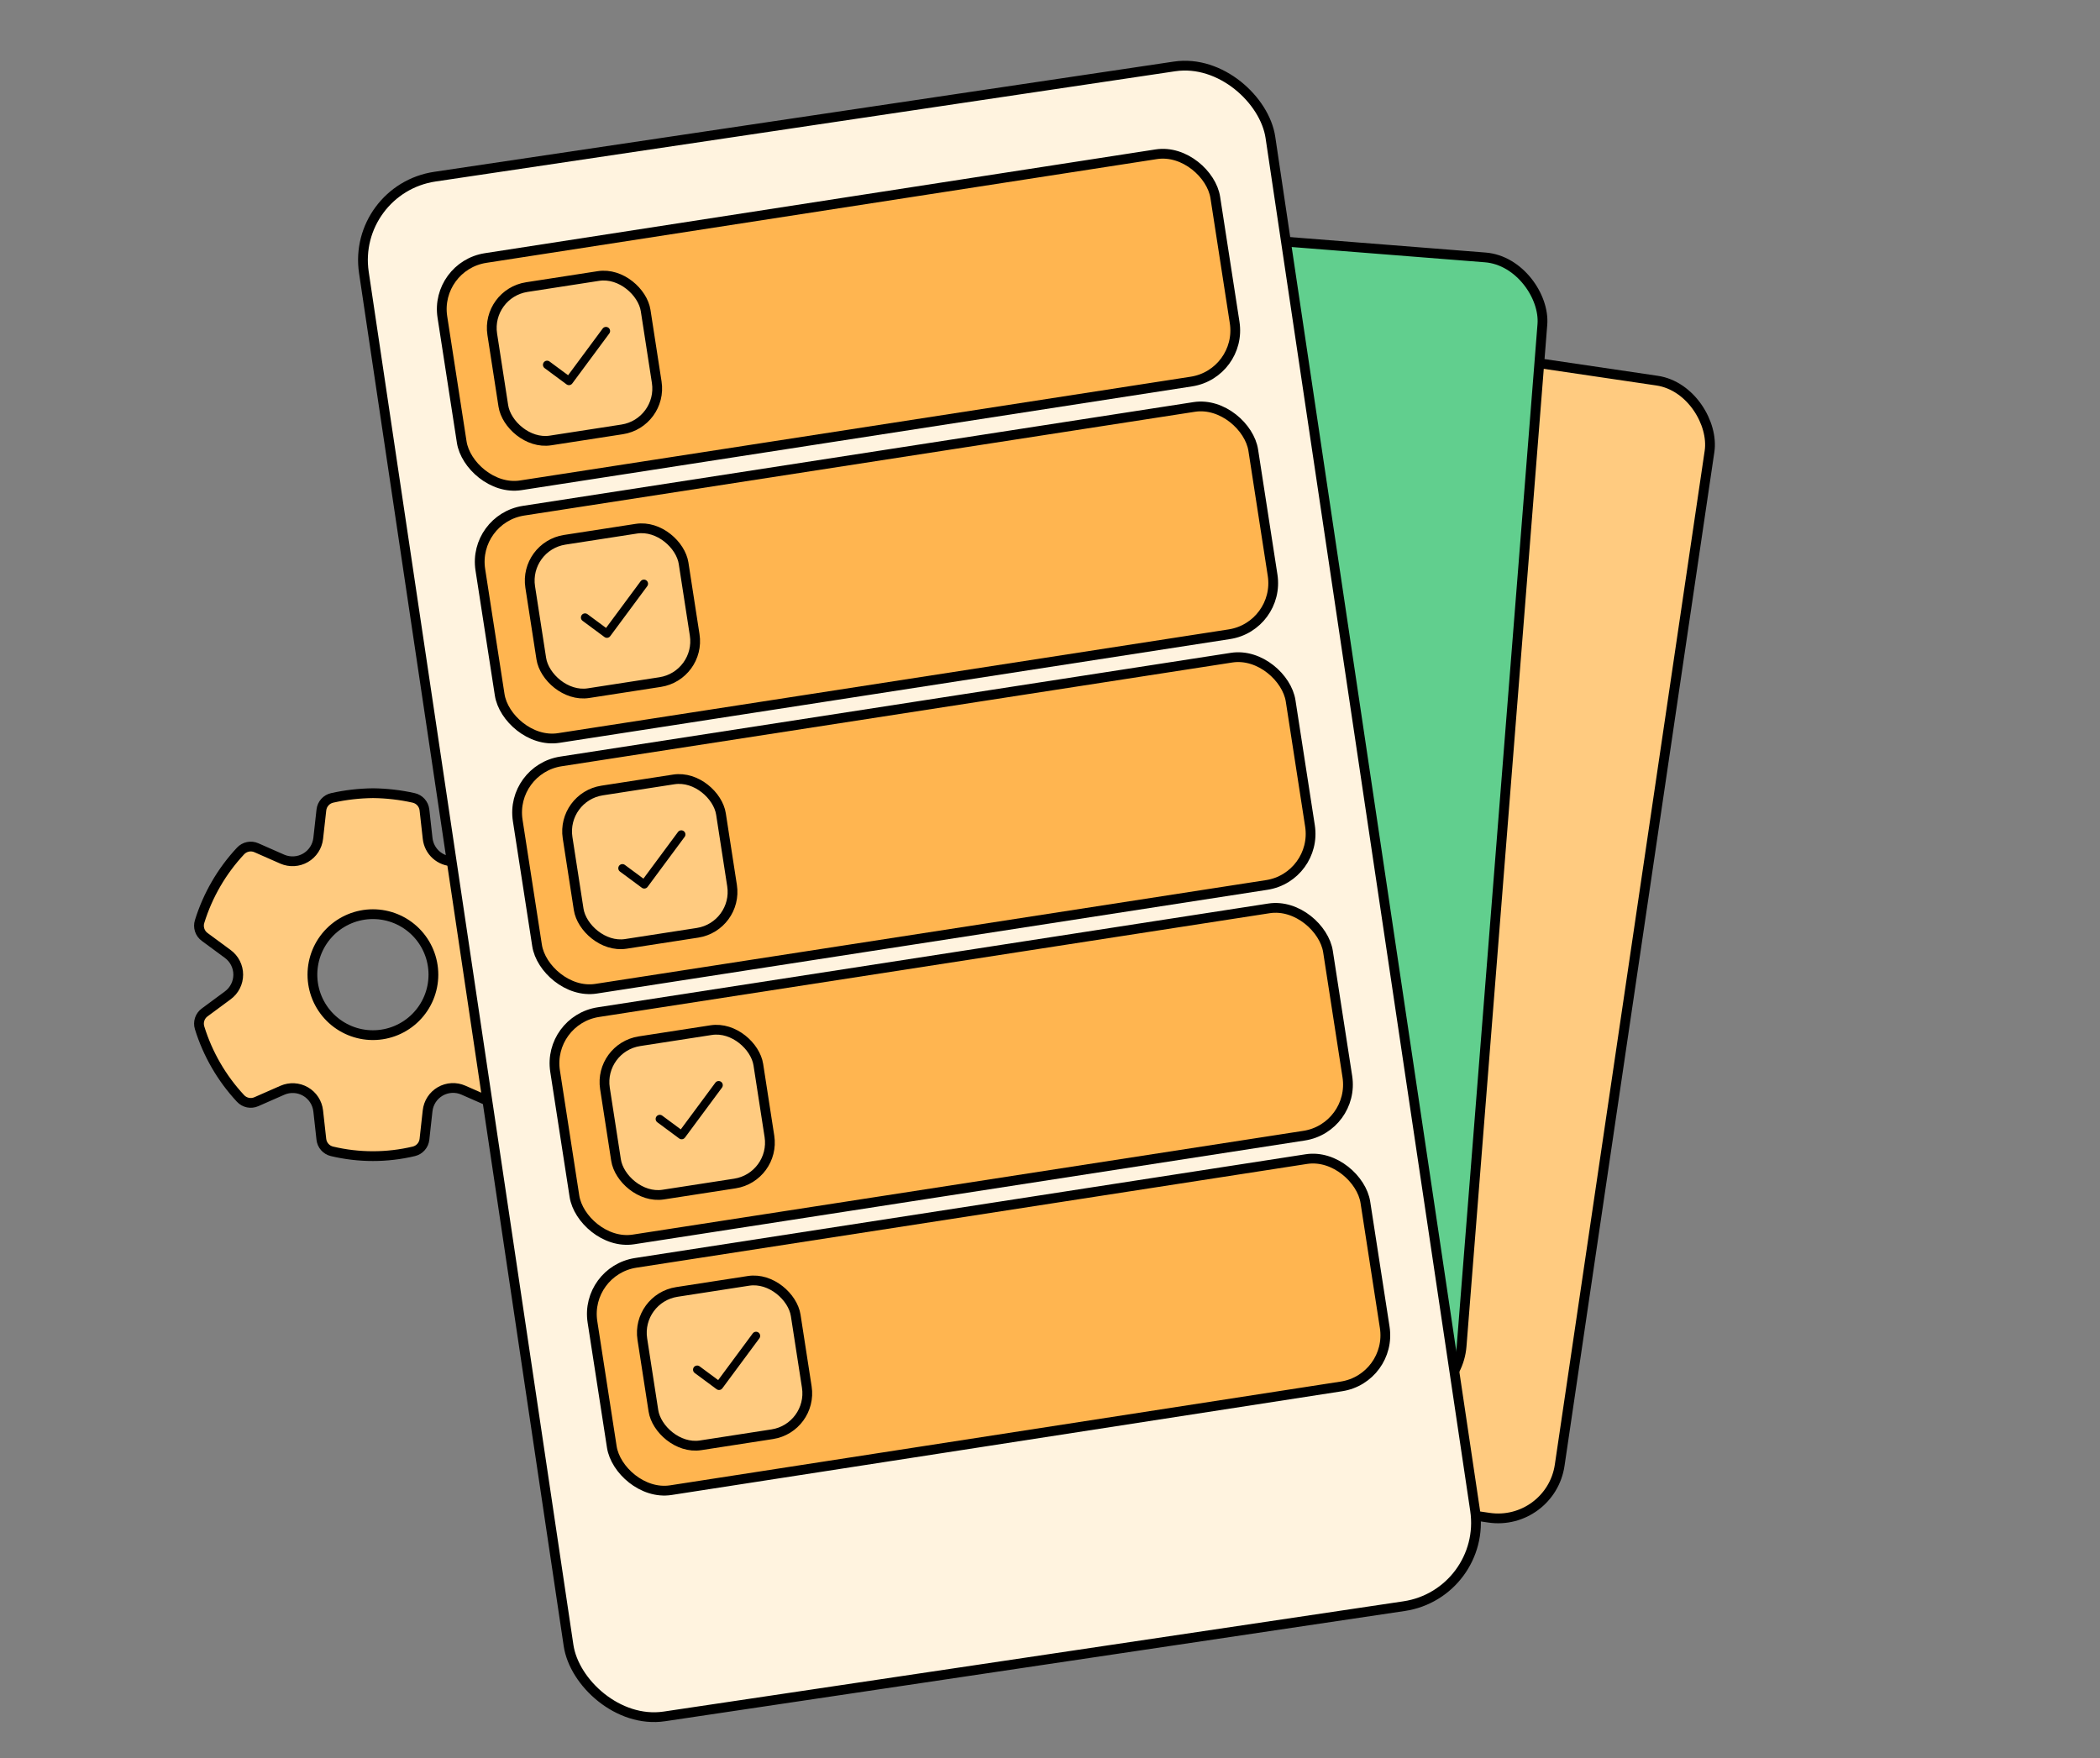 <?xml version="1.0" encoding="UTF-8"?> <svg xmlns="http://www.w3.org/2000/svg" width="430" height="360" viewBox="0 0 430 360" fill="none"><rect x="0" y="0" width="430" height="360" fill="#808080" stroke="none"/><path d="M84.698 163.387C81.972 162.779 79.191 162.456 76.398 162.424C73.541 162.457 70.749 162.778 68.024 163.387C67.442 163.516 66.914 163.824 66.517 164.269C66.119 164.713 65.871 165.271 65.807 165.865L65.159 171.677C65.067 172.497 64.783 173.284 64.332 173.975C63.88 174.666 63.274 175.241 62.56 175.655C61.846 176.069 61.046 176.311 60.222 176.36C59.398 176.409 58.575 176.265 57.817 175.939L52.49 173.594C51.949 173.356 51.348 173.292 50.769 173.411C50.191 173.53 49.663 173.826 49.26 174.257C45.408 178.379 42.539 183.321 40.87 188.71C40.693 189.278 40.697 189.886 40.883 190.451C41.068 191.016 41.425 191.509 41.905 191.86L46.634 195.344C47.3 195.833 47.841 196.472 48.214 197.209C48.587 197.946 48.782 198.761 48.782 199.587C48.782 200.413 48.587 201.227 48.214 201.964C47.841 202.701 47.3 203.34 46.634 203.829L41.905 207.323C41.426 207.674 41.069 208.166 40.883 208.73C40.698 209.294 40.694 209.902 40.87 210.469C42.539 215.862 45.405 220.808 49.254 224.938C49.657 225.37 50.184 225.666 50.763 225.786C51.341 225.905 51.943 225.841 52.484 225.604L57.835 223.253C58.589 222.926 59.409 222.779 60.23 222.825C61.05 222.872 61.849 223.109 62.561 223.52C64.004 224.356 64.968 225.827 65.156 227.487L65.801 233.3C65.864 233.885 66.107 234.436 66.496 234.877C66.885 235.319 67.402 235.629 67.975 235.765C73.486 237.075 79.227 237.075 84.738 235.765C85.311 235.629 85.827 235.319 86.216 234.877C86.606 234.436 86.849 233.885 86.912 233.3L87.556 227.477C87.644 226.657 87.923 225.869 88.373 225.177C88.822 224.485 89.429 223.909 90.143 223.495C90.857 223.082 91.658 222.843 92.482 222.798C93.306 222.752 94.129 222.902 94.883 223.235L100.232 225.585C100.773 225.823 101.374 225.886 101.953 225.767C102.532 225.648 103.059 225.352 103.462 224.919C107.309 220.794 110.174 215.853 111.845 210.466C112.023 209.899 112.019 209.29 111.833 208.725C111.648 208.161 111.29 207.668 110.811 207.317L106.088 203.829C105.422 203.341 104.881 202.702 104.507 201.965C104.134 201.228 103.939 200.414 103.939 199.588C103.939 198.761 104.133 197.947 104.506 197.21C104.878 196.472 105.419 195.833 106.085 195.344L110.808 191.854C111.286 191.502 111.643 191.01 111.827 190.446C112.012 189.882 112.016 189.274 111.839 188.707C110.171 183.318 107.304 178.377 103.453 174.254C103.049 173.822 102.522 173.527 101.943 173.408C101.365 173.289 100.763 173.353 100.223 173.591L94.896 175.936C94.232 176.228 93.515 176.38 92.79 176.382C91.493 176.38 90.241 175.899 89.277 175.032C88.312 174.164 87.701 172.971 87.562 171.681L86.912 165.862C86.848 165.27 86.6 164.713 86.204 164.269C85.807 163.825 85.279 163.517 84.698 163.387ZM76.358 211.974C73.073 211.974 69.922 210.669 67.599 208.346C65.275 206.023 63.97 202.872 63.97 199.587C63.97 196.301 65.275 193.151 67.599 190.827C69.922 188.504 73.073 187.199 76.358 187.199C79.643 187.199 82.794 188.504 85.117 190.827C87.44 193.151 88.746 196.301 88.746 199.587C88.746 202.872 87.44 206.023 85.117 208.346C82.794 210.669 79.643 211.974 76.358 211.974Z" fill="#FFCB80" stroke="black" stroke-width="2" stroke-linejoin="round"></path><rect x="214.832" y="59.55" width="138.568" height="235.375" rx="12.747" transform="rotate(8.407 214.832 59.55)" fill="#FFCB80" stroke="black" stroke-width="2" stroke-linejoin="round"></rect><rect x="178.689" y="42.797" width="138.568" height="235.375" rx="12.747" transform="rotate(4.52 178.689 42.797)" fill="#61CF8E" stroke="black" stroke-width="2" stroke-linejoin="round"></rect><rect x="71.965" y="38.722" width="187.671" height="318.784" rx="17.264" transform="rotate(-8.478 71.965 38.722)" fill="#FFF3DF" stroke="black" stroke-width="2" stroke-linejoin="round"></rect><rect x="88.963" y="54.456" width="160.146" height="47.097" rx="10.594" transform="rotate(-8.796 88.963 54.456)" fill="#FFB550" stroke="black" stroke-width="2" stroke-linejoin="round"></rect><rect x="99.5" y="60.084" width="31.781" height="31.781" rx="8.467" transform="rotate(-8.796 99.5 60.084)" fill="#FFCB80" stroke="black" stroke-width="2" stroke-linejoin="round"></rect><path d="M124.757 68.292L117.179 78.525C117.113 78.615 117.03 78.69 116.935 78.748C116.839 78.805 116.734 78.843 116.624 78.859C116.514 78.876 116.402 78.87 116.294 78.843C116.187 78.816 116.085 78.768 115.996 78.702L111.519 75.386C111.43 75.32 111.354 75.237 111.297 75.142C111.24 75.047 111.202 74.941 111.186 74.831C111.169 74.721 111.175 74.609 111.202 74.502C111.228 74.394 111.276 74.293 111.342 74.203C111.409 74.114 111.492 74.039 111.587 73.982C111.682 73.924 111.788 73.887 111.897 73.87C112.007 73.854 112.119 73.859 112.227 73.886C112.335 73.913 112.436 73.961 112.525 74.027L116.324 76.84L123.4 67.287C123.533 67.106 123.733 66.987 123.955 66.953C124.177 66.92 124.402 66.977 124.583 67.11C124.763 67.244 124.883 67.443 124.916 67.665C124.949 67.887 124.893 68.113 124.759 68.293L124.757 68.292Z" fill="black"></path><rect x="96.734" y="106.201" width="160.146" height="47.097" rx="10.594" transform="rotate(-8.796 96.734 106.201)" fill="#FFB550" stroke="black" stroke-width="2" stroke-linejoin="round"></rect><rect x="107.27" y="111.829" width="31.781" height="31.781" rx="8.467" transform="rotate(-8.796 107.27 111.829)" fill="#FFCB80" stroke="black" stroke-width="2" stroke-linejoin="round"></rect><path d="M132.529 120.037L124.95 130.27C124.884 130.36 124.801 130.435 124.706 130.492C124.611 130.55 124.505 130.587 124.395 130.604C124.286 130.62 124.174 130.615 124.066 130.588C123.958 130.561 123.857 130.513 123.767 130.446L119.29 127.131C119.201 127.065 119.126 126.982 119.068 126.886C119.011 126.791 118.973 126.686 118.957 126.576C118.941 126.466 118.946 126.354 118.973 126.246C119 126.139 119.048 126.037 119.114 125.948C119.18 125.859 119.263 125.783 119.358 125.726C119.453 125.669 119.559 125.631 119.669 125.615C119.779 125.598 119.891 125.604 119.998 125.631C120.106 125.658 120.208 125.706 120.297 125.772L124.095 128.585L131.171 119.031C131.305 118.851 131.504 118.731 131.726 118.698C131.948 118.665 132.174 118.721 132.354 118.855C132.534 118.988 132.654 119.188 132.687 119.41C132.72 119.632 132.664 119.857 132.531 120.038L132.529 120.037Z" fill="black"></path><rect x="104.389" y="157.542" width="160.146" height="47.097" rx="10.594" transform="rotate(-8.796 104.389 157.542)" fill="#FFB550" stroke="black" stroke-width="2" stroke-linejoin="round"></rect><rect x="114.924" y="163.17" width="31.781" height="31.781" rx="8.467" transform="rotate(-8.796 114.924 163.17)" fill="#FFCB80" stroke="black" stroke-width="2" stroke-linejoin="round"></rect><path d="M140.181 171.378L132.603 181.611C132.537 181.701 132.454 181.776 132.358 181.834C132.263 181.891 132.158 181.929 132.048 181.945C131.938 181.961 131.826 181.956 131.718 181.929C131.61 181.902 131.509 181.854 131.42 181.788L126.943 178.472C126.853 178.406 126.778 178.323 126.721 178.228C126.664 178.132 126.626 178.027 126.609 177.917C126.593 177.807 126.599 177.695 126.625 177.588C126.652 177.48 126.7 177.378 126.766 177.289C126.832 177.2 126.915 177.125 127.011 177.067C127.106 177.01 127.211 176.972 127.321 176.956C127.431 176.94 127.543 176.945 127.651 176.972C127.758 176.999 127.86 177.047 127.949 177.113L131.748 179.926L138.824 170.372C138.957 170.192 139.157 170.072 139.379 170.039C139.6 170.006 139.826 170.063 140.007 170.196C140.187 170.33 140.307 170.529 140.34 170.751C140.373 170.973 140.316 171.199 140.183 171.379L140.181 171.378Z" fill="black"></path><rect x="112.041" y="208.883" width="160.146" height="47.097" rx="10.594" transform="rotate(-8.796 112.041 208.883)" fill="#FFB550" stroke="black" stroke-width="2" stroke-linejoin="round"></rect><rect x="122.576" y="214.511" width="31.781" height="31.781" rx="8.467" transform="rotate(-8.796 122.576 214.511)" fill="#FFCB80" stroke="black" stroke-width="2" stroke-linejoin="round"></rect><path d="M147.832 222.719L140.253 232.953C140.187 233.042 140.104 233.118 140.009 233.175C139.914 233.232 139.808 233.27 139.698 233.286C139.588 233.303 139.476 233.297 139.369 233.27C139.261 233.243 139.159 233.195 139.07 233.129L134.593 229.813C134.504 229.747 134.428 229.664 134.371 229.569C134.314 229.474 134.276 229.368 134.26 229.258C134.243 229.149 134.249 229.037 134.276 228.929C134.303 228.821 134.351 228.72 134.417 228.63C134.483 228.541 134.566 228.466 134.661 228.409C134.756 228.352 134.862 228.314 134.972 228.297C135.081 228.281 135.193 228.286 135.301 228.313C135.409 228.34 135.51 228.388 135.6 228.454L139.398 231.267L146.474 221.714C146.608 221.533 146.807 221.414 147.029 221.381C147.251 221.347 147.477 221.404 147.657 221.537C147.837 221.671 147.957 221.87 147.99 222.092C148.023 222.314 147.967 222.54 147.833 222.72L147.832 222.719Z" fill="black"></path><rect x="119.693" y="260.224" width="160.146" height="47.097" rx="10.594" transform="rotate(-8.796 119.693 260.224)" fill="#FFB550" stroke="black" stroke-width="2" stroke-linejoin="round"></rect><rect x="130.229" y="265.852" width="31.781" height="31.781" rx="8.467" transform="rotate(-8.796 130.229 265.852)" fill="#FFCB80" stroke="black" stroke-width="2" stroke-linejoin="round"></rect><path d="M155.488 274.06L147.909 284.294C147.843 284.383 147.76 284.458 147.665 284.516C147.57 284.573 147.464 284.611 147.354 284.627C147.245 284.644 147.133 284.638 147.025 284.611C146.917 284.584 146.816 284.536 146.726 284.47L142.249 281.154C142.16 281.088 142.085 281.005 142.027 280.91C141.97 280.815 141.932 280.709 141.916 280.599C141.9 280.49 141.905 280.378 141.932 280.27C141.959 280.162 142.007 280.061 142.073 279.971C142.139 279.882 142.222 279.807 142.317 279.75C142.412 279.692 142.518 279.655 142.628 279.638C142.738 279.622 142.85 279.627 142.957 279.654C143.065 279.681 143.167 279.729 143.256 279.795L147.054 282.608L154.13 273.055C154.264 272.874 154.463 272.755 154.685 272.721C154.907 272.688 155.133 272.745 155.313 272.878C155.493 273.012 155.613 273.211 155.646 273.433C155.679 273.655 155.623 273.881 155.49 274.061L155.488 274.06Z" fill="black"></path></svg> 